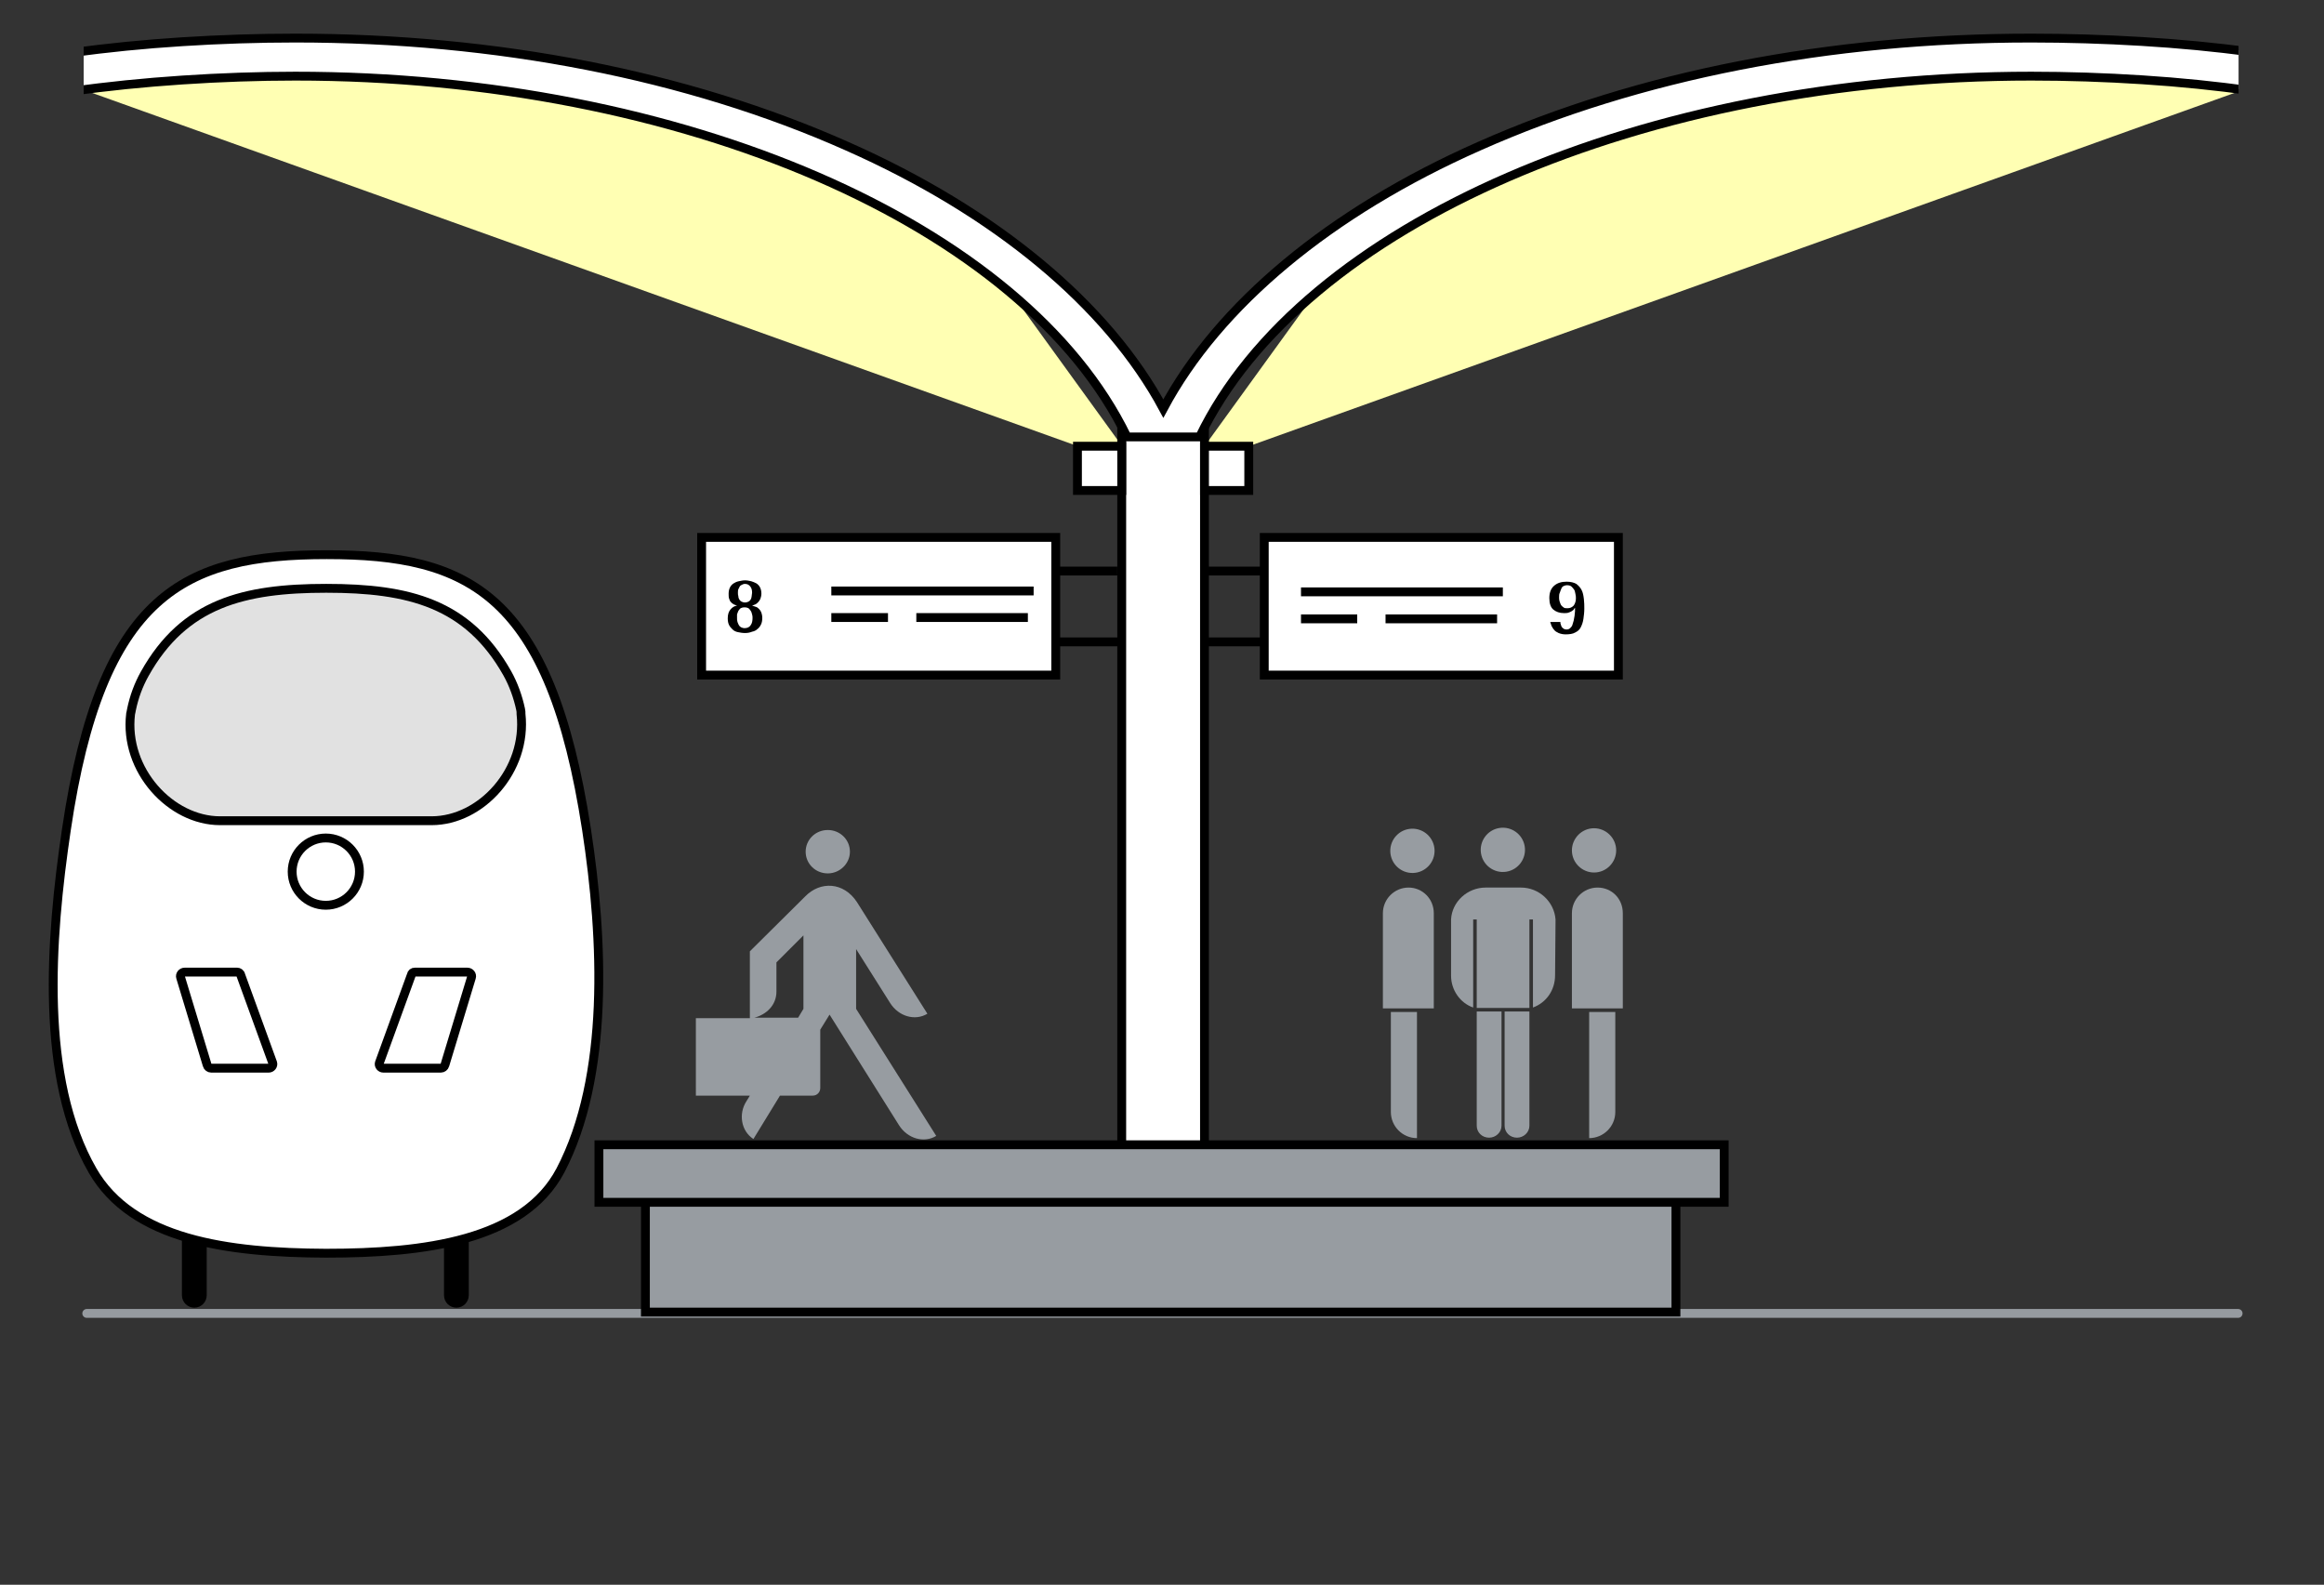 <?xml version="1.0" encoding="utf-8"?>
<!-- Generator: Adobe Illustrator 25.0.1, SVG Export Plug-In . SVG Version: 6.00 Build 0)  -->
<svg version="1.1" xmlns="http://www.w3.org/2000/svg" xmlns:xlink="http://www.w3.org/1999/xlink" x="0px" y="0px"
	 viewBox="0 0 525 358" style="enable-background:new 0 0 525 358;" xml:space="preserve">
<rect x="0" y="0" width="525" height="358" fill="#333333" stroke="none"/>
<style type="text/css">
	.st0{display:none;fill:#E1E1E1;}
	.st1{fill:none;stroke:#969BA0;stroke-width:2;stroke-linecap:round;}
	.st2{fill:#FFFFB3;}
	.st3{fill:#FFFFFF;stroke:#000000;stroke-width:2;stroke-miterlimit:10;}
	.st4{display:none;}
	.st5{display:inline;}
	.st6{display:inline;fill:#FFFFFF;stroke:#000000;stroke-width:2;stroke-miterlimit:10;}
	.st7{display:inline;fill:none;stroke:#000000;stroke-width:2;stroke-miterlimit:10;}
	.st8{display:inline;fill:#E1E1E1;stroke:#000000;stroke-width:2;stroke-miterlimit:10;}
	.st9{fill:#979CA1;stroke:#000000;stroke-width:2;stroke-miterlimit:10;}
	.st10{fill:#979CA1;}
	.st11{fill:none;stroke:#000000;stroke-width:2;stroke-miterlimit:10;}
	.st12{fill:#E1E1E1;stroke:#000000;stroke-width:2;stroke-miterlimit:10;}
	.st13{clip-path:url(#SVGID_2_);fill:#FFFFFF;stroke:#000000;stroke-width:2;stroke-miterlimit:10;}
</style>
<g id="BG_1_">
	<rect id="BG_2_" x="0" y="0" class="st0" width="525" height="358"/>
	<line id="Bodenlinie_2_" class="st1" x1="19.6" y1="296.7" x2="505.6" y2="296.7"/>
</g>
<g id="Leuchten">
	<path class="st2" d="M505.6,20.7l-223.5,80.1h-10L297.3,66c0,0,26.8-18.8,36.8-23.1c52.7-22.7,78.4-24.3,120.2-26.7
		C466.9,15.5,505.6,20.7,505.6,20.7z"/>
	<path class="st2" d="M20,20.7l223.5,80.1h10L228.3,66c0,0-26.8-18.8-36.8-23.1c-52.7-22.7-78.4-24.3-120.2-26.7
		C58.7,15.5,20,20.7,20,20.7z"/>
	<rect x="253.4" y="95.8" class="st3" width="18.7" height="163"/>
	<rect id="Deckenaufbauleuchte_2" x="272.1" y="100.8" class="st3" width="10" height="10"/>
	<rect id="Deckenaufbauleuchte_2_1_" x="243.4" y="100.8" class="st3" width="10" height="10"/>
	<g id="Zug" class="st4">
		<path class="st5" d="M134.2,278L134.2,278c-1.7,0-3.1,1.4-3.1,3.1v11.5c0,1.7,1.4,3.1,3.1,3.1h0c1.7,0,3.1-1.4,3.1-3.1v-14
			C137.3,276.9,135.9,278,134.2,278z"/>
		<path class="st5" d="M70.6,278L70.6,278c-1.7,0-3.1-1.2-3.1,0.5v14c0,1.7,1.4,3.1,3.1,3.1h0c1.7,0,3.1-1.4,3.1-3.1v-11.5
			C73.7,279.4,72.3,278,70.6,278z"/>
		<path class="st6" d="M165.9,179.4c4.1,26.7,5.6,60.1-6.4,82.8c-9.1,17.1-33.2,20.1-57,20.1s-47-3.2-56.7-20.1
			C33,240,35.4,206.1,39.4,179.4c8.6-57.3,28.6-66.8,63.3-66.8S157.1,122.1,165.9,179.4z"/>
		<path class="st5" d="M80.9,214H68.1c-0.7,0-1.2,0.6-1,1.3l6.5,21.3c0.1,0.4,0.5,0.7,1,0.7h14c0.7,0,1.2-0.7,0.9-1.3l-7.7-21.3
			C81.7,214.3,81.3,214,80.9,214z"/>
		<path class="st5" d="M124.1,214h12.8c0.7,0,1.2,0.6,1,1.3l-6.5,21.3c-0.1,0.4-0.5,0.7-1,0.7h-14c-0.7,0-1.2-0.7-0.9-1.3l7.7-21.3
			C123.3,214.3,123.7,214,124.1,214z"/>
		<circle class="st7" cx="102.4" cy="189.6" r="8.2"/>
		<path class="st8" d="M149.8,150.1c-0.6-3.1-1.7-6-3.2-8.7c-9.6-17.1-23.9-20.7-44-20.7c-20.1,0-34.5,3.6-44.1,20.7
			c-1.5,2.7-2.6,5.6-3.3,8.7c-0.1,0.4-0.2,0.8-0.2,1.1c-1.6,13.6,9.7,25.9,21.8,25.9h51.5c12,0,23.3-12.3,21.8-25.9
			C150,150.9,149.9,150.5,149.8,150.1z"/>
	</g>
	<rect x="145.8" y="271.4" class="st9" width="232.8" height="25"/>
	<g>
		<path class="st10" d="M187,197.3c-2.8,0-5-2.2-5-4.9s2.2-4.9,5-4.9s5,2.2,5,4.9S189.7,197.3,187,197.3"/>
		<path class="st10" d="M180.3,229.9h-9.9c2.7-0.7,5-2.8,5-5.9c0,0,0-6.6,0-6.6l6.1-6.1l0,16.6L180.3,229.9 M157.3,247.5l12.1,0
			l-0.8,1.3c-1.8,2.8-1.2,6.7,1.6,8.5l6-9.8h7.4c1,0,1.7-0.8,1.7-1.7v-13.2l2.1-3.4l15.7,25c1.9,3,5.6,4.1,8.4,2.4l-18.1-28.7
			l0-13.5l7.7,12.2c1.9,3,5.6,4.1,8.4,2.4l-15.9-25.2c-3-4.6-8.3-4.8-11.7-1.3l-12.5,12.4v15.1h-12.2V247.5z"/>
	</g>
	<rect x="135.3" y="258.6" class="st9" width="254.2" height="13"/>
	<g id="Zug_1_">
		<path d="M105.5,279.1h-2.4c-1.6,0-2.8,1.3-2.8,2.8v10.7c0,1.6,1.3,2.8,2.8,2.8h0c1.6,0,2.8-1.3,2.8-2.8v-13
			C106,279.3,105.8,279.1,105.5,279.1z"/>
		<path d="M44,279.1h-2.4c-0.3,0-0.5,0.2-0.5,0.5v13c0,1.6,1.3,2.8,2.8,2.8h0c1.6,0,2.8-1.3,2.8-2.8v-10.7
			C46.9,280.3,45.6,279.1,44,279.1z"/>
		<path class="st3" d="M132.5,187.4c3.8,24.8,5.2,55.8-5.9,77c-8.4,15.9-30.8,18.7-53,18.7c-22.2-0.1-43.7-3-52.7-18.7
			c-11.9-20.7-9.6-52.1-5.9-77c7.9-53.3,26.6-62.1,58.8-62.1S124.3,134.1,132.5,187.4z"/>
		<path class="st11" d="M53.6,219.6H41.7c-0.6,0-1.1,0.6-0.9,1.2l6,19.8c0.1,0.4,0.5,0.7,0.9,0.7h13c0.6,0,1.1-0.6,0.9-1.2
			l-7.2-19.8C54.3,219.8,53.9,219.6,53.6,219.6z"/>
		<path class="st11" d="M93.7,219.6h11.9c0.6,0,1.1,0.6,0.9,1.2l-6,19.8c-0.1,0.4-0.5,0.7-0.9,0.7h-13c-0.6,0-1.1-0.6-0.9-1.2
			l7.2-19.8C93,219.8,93.3,219.6,93.7,219.6z"/>
		<circle class="st11" cx="73.6" cy="196.9" r="7.6"/>
		<path class="st12" d="M117.6,160.2c-0.6-2.8-1.6-5.6-3-8.1c-8.9-15.8-22.2-19.2-40.9-19.2c-18.7,0-32.1,3.4-41,19.3
			c-1.4,2.5-2.4,5.2-3,8.1c-0.1,0.4-0.1,0.7-0.2,1c-1.5,12.7,9.1,24.1,20.2,24.1h47.8c11.2,0,21.6-11.4,20.2-24.1
			C117.7,160.9,117.7,160.6,117.6,160.2z"/>
	</g>
	<g>
		<line class="st11" x1="271.9" y1="145" x2="285.5" y2="145"/>
		<line class="st11" x1="271.9" y1="129" x2="285.4" y2="129"/>
	</g>
	<g>
		<line class="st11" x1="238.9" y1="145" x2="252.5" y2="145"/>
		<line class="st11" x1="238.9" y1="129" x2="252.4" y2="129"/>
	</g>
	<rect id="Schild_4_" x="285.6" y="121.4" class="st3" width="80" height="31.1"/>
	<g>
		<path d="M352.5,140.5c0,0.2,0,0.4,0.1,0.6s0.1,0.4,0.2,0.5c0.1,0.2,0.3,0.3,0.4,0.4s0.4,0.2,0.7,0.2c0.3,0,0.6-0.1,0.8-0.3
			c0.2-0.2,0.4-0.4,0.5-0.7c0.1-0.3,0.2-0.6,0.3-1s0.1-0.7,0.2-1.1c0-0.4,0.1-0.7,0.1-1s0-0.6,0-0.8h0c-0.1,0.1-0.2,0.2-0.3,0.4
			s-0.3,0.2-0.5,0.4c-0.2,0.1-0.4,0.2-0.7,0.3c-0.3,0.1-0.6,0.1-1,0.1c-1,0-1.8-0.3-2.4-0.8s-0.9-1.4-0.9-2.6c0-1.3,0.4-2.2,1.1-2.8
			c0.7-0.6,1.6-0.9,2.8-0.9c0.9,0,1.7,0.2,2.2,0.5c0.5,0.4,0.9,0.8,1.2,1.4c0.3,0.6,0.4,1.2,0.5,2s0.1,1.5,0.1,2.2
			c0,0.8-0.1,1.6-0.2,2.3s-0.3,1.3-0.6,1.9s-0.7,0.9-1.3,1.2c-0.5,0.3-1.3,0.4-2.1,0.4c-0.6,0-1.1-0.1-1.6-0.3
			c-0.4-0.2-0.8-0.4-1-0.7c-0.3-0.3-0.4-0.6-0.6-0.9c-0.1-0.3-0.2-0.6-0.3-0.9H352.5z M352.2,134.9c0,0.3,0,0.6,0.1,0.9
			c0.1,0.3,0.2,0.6,0.3,0.8s0.3,0.4,0.6,0.6c0.2,0.2,0.5,0.2,0.9,0.2c0.6,0,1-0.2,1.4-0.6c0.3-0.4,0.5-1,0.5-1.6c0-0.3,0-0.6-0.1-1
			s-0.1-0.7-0.3-1s-0.4-0.5-0.6-0.7s-0.6-0.3-1-0.3c-0.3,0-0.6,0.1-0.8,0.2s-0.4,0.3-0.5,0.6c-0.1,0.2-0.2,0.5-0.3,0.8
			C352.2,134.2,352.2,134.5,352.2,134.9z"/>
	</g>
	<line class="st11" x1="293.9" y1="133.7" x2="339.5" y2="133.7"/>
	<line class="st11" x1="293.9" y1="139.8" x2="306.6" y2="139.8"/>
	<line class="st11" x1="313" y1="139.8" x2="338.2" y2="139.8"/>
	<g id="Schild_2_">
		<rect id="Schild_3_" x="158.5" y="121.4" class="st3" width="80" height="31.1"/>
		<g>
			<path d="M168.3,143c-0.6,0-1.1-0.1-1.6-0.2c-0.5-0.1-0.9-0.3-1.2-0.6s-0.6-0.6-0.8-1c-0.2-0.4-0.3-0.9-0.3-1.5
				c0-0.9,0.2-1.5,0.6-2c0.4-0.5,0.9-0.8,1.5-0.9v0c-0.3-0.1-0.6-0.2-0.8-0.3c-0.2-0.1-0.4-0.3-0.6-0.5c-0.2-0.2-0.3-0.5-0.4-0.8
				s-0.1-0.7-0.1-1.1c0-0.5,0.1-1,0.3-1.4c0.2-0.4,0.5-0.7,0.8-0.9s0.7-0.4,1.2-0.5s0.9-0.2,1.4-0.2c0.5,0,0.9,0.1,1.4,0.2
				c0.4,0.1,0.8,0.3,1.2,0.5c0.3,0.2,0.6,0.5,0.8,0.9s0.3,0.9,0.3,1.4c0,0.4-0.1,0.8-0.2,1.1s-0.3,0.6-0.5,0.8s-0.4,0.4-0.6,0.5
				c-0.2,0.1-0.5,0.2-0.8,0.3v0c0.3,0.1,0.6,0.2,0.9,0.3c0.3,0.1,0.5,0.3,0.7,0.5s0.4,0.5,0.5,0.8s0.2,0.7,0.2,1.2
				c0,0.6-0.1,1.1-0.3,1.5c-0.2,0.4-0.5,0.8-0.8,1c-0.3,0.3-0.7,0.5-1.2,0.6C169.4,142.9,168.9,143,168.3,143z M166.5,139.6
				c0,0.3,0,0.6,0.1,0.9c0.1,0.3,0.2,0.5,0.3,0.7s0.3,0.4,0.5,0.5c0.2,0.1,0.5,0.2,0.8,0.2c0.6,0,1.1-0.2,1.4-0.7
				c0.3-0.4,0.4-1,0.4-1.6c0-0.3,0-0.5-0.1-0.8s-0.1-0.5-0.3-0.8c-0.1-0.2-0.3-0.4-0.5-0.6c-0.2-0.1-0.5-0.2-0.9-0.2
				c-0.4,0-0.7,0.1-0.9,0.2c-0.2,0.2-0.4,0.4-0.5,0.6c-0.1,0.2-0.2,0.5-0.3,0.8C166.5,139.1,166.5,139.4,166.5,139.6z M166.7,133.9
				c0,0.3,0,0.5,0.1,0.8c0,0.3,0.1,0.5,0.2,0.7s0.3,0.4,0.5,0.5c0.2,0.1,0.5,0.2,0.8,0.2c0.3,0,0.6-0.1,0.8-0.2
				c0.2-0.1,0.4-0.3,0.5-0.5s0.2-0.5,0.2-0.7c0-0.3,0.1-0.5,0.1-0.8c0-0.6-0.1-1-0.4-1.4c-0.3-0.4-0.7-0.6-1.2-0.6
				c-0.3,0-0.5,0.1-0.7,0.2c-0.2,0.1-0.4,0.2-0.5,0.4c-0.1,0.2-0.2,0.4-0.3,0.6S166.7,133.7,166.7,133.9z"/>
		</g>
		<line class="st11" x1="187.8" y1="133.5" x2="233.5" y2="133.5"/>
		<line class="st11" x1="187.8" y1="139.5" x2="200.6" y2="139.5"/>
		<line class="st11" x1="207" y1="139.5" x2="232.2" y2="139.5"/>
	</g>
	<g>
		
			<ellipse transform="matrix(1 -3.289585e-02 3.289585e-02 1 -6.147 10.594)" class="st10" cx="318.9" cy="192.1" rx="5" ry="5"/>
		<path class="st10" d="M318.2,200.5c-3.2,0-5.8,2.6-5.8,5.8v1.5v20h11.5v-20v-1.5C323.9,203,321.3,200.5,318.2,200.5z"/>
		<path class="st10" d="M314.2,251.2c0,3.2,2.6,5.9,5.9,5.9v-28.5h-5.9V251.2z"/>
		<path class="st10" d="M360.9,200.5c-3.2,0-5.8,2.6-5.8,5.8v1.5v20h11.5v-20v-1.5C366.6,203,364.1,200.5,360.9,200.5z"/>
		<path class="st10" d="M360.1,197.1c2.8,0,5-2.3,5-5c0-2.8-2.3-5-5-5c-2.8,0-5,2.3-5,5C355.1,194.9,357.4,197.1,360.1,197.1z"/>
		<path class="st10" d="M359,257.1c3.2,0,5.9-2.6,5.9-5.9v-22.6H359V257.1z"/>
		<ellipse transform="matrix(0.987 -0.16 0.16 0.987 -26.322 56.697)" class="st10" cx="339.5" cy="192.1" rx="5" ry="5"/>
		<path class="st10" d="M351.4,208.2c0,0,0-0.1,0-0.1l0-0.4h0c-0.3-4-3.7-7.2-7.8-7.2h-8c-4.1,0-7.6,3.2-7.8,7.2h0l0,0.5
			c0,0,0,0,0,0l0,0l0,12.2c0,3.3,2.1,6.2,5,7.2l0,0v-19.9h0.8v20h11.9v-20h0.8v19.9c3-1.1,5-3.9,5-7.3L351.4,208.2L351.4,208.2z"/>
		<path class="st10" d="M333.6,254.3c0,1.5,1.2,2.7,2.8,2.7c1.5,0,2.8-1.2,2.8-2.7v-25.8h-5.6V254.3z"/>
		<path class="st10" d="M339.9,254.3c0,1.5,1.2,2.7,2.8,2.7c1.5,0,2.8-1.2,2.8-2.7v-25.8h-5.6V254.3z"/>
	</g>
	<g>
		<defs>
			<rect id="SVGID_1_" x="18.9" y="4.5" width="486.8" height="106.3"/>
		</defs>
		<clipPath id="SVGID_2_">
			<use xlink:href="#SVGID_1_"  style="overflow:visible;"/>
		</clipPath>
		<path class="st13" d="M508.1,11.7c-15.1-2.1-33.3-3.1-49.3-3.1c-45.5,0-88.6,8.4-124.6,24.4c-33.7,14.9-58.9,35.9-71.4,59.3
			C250.2,68.9,225,47.9,191.3,33c-36-16-79.1-24.4-124.6-24.4c-16.4,0-34.9,1.1-50.3,3.3v8.7c15.4-2.2,33.9-3.4,50.3-3.4
			c87.5,0,164.7,33.5,187.9,81.5h8.2h8.2c23.1-48,100.4-81.5,187.9-81.5c16.1,0,34.3,1.1,49.4,3.3L508.1,11.7z"/>
	</g>
</g>
</svg>
